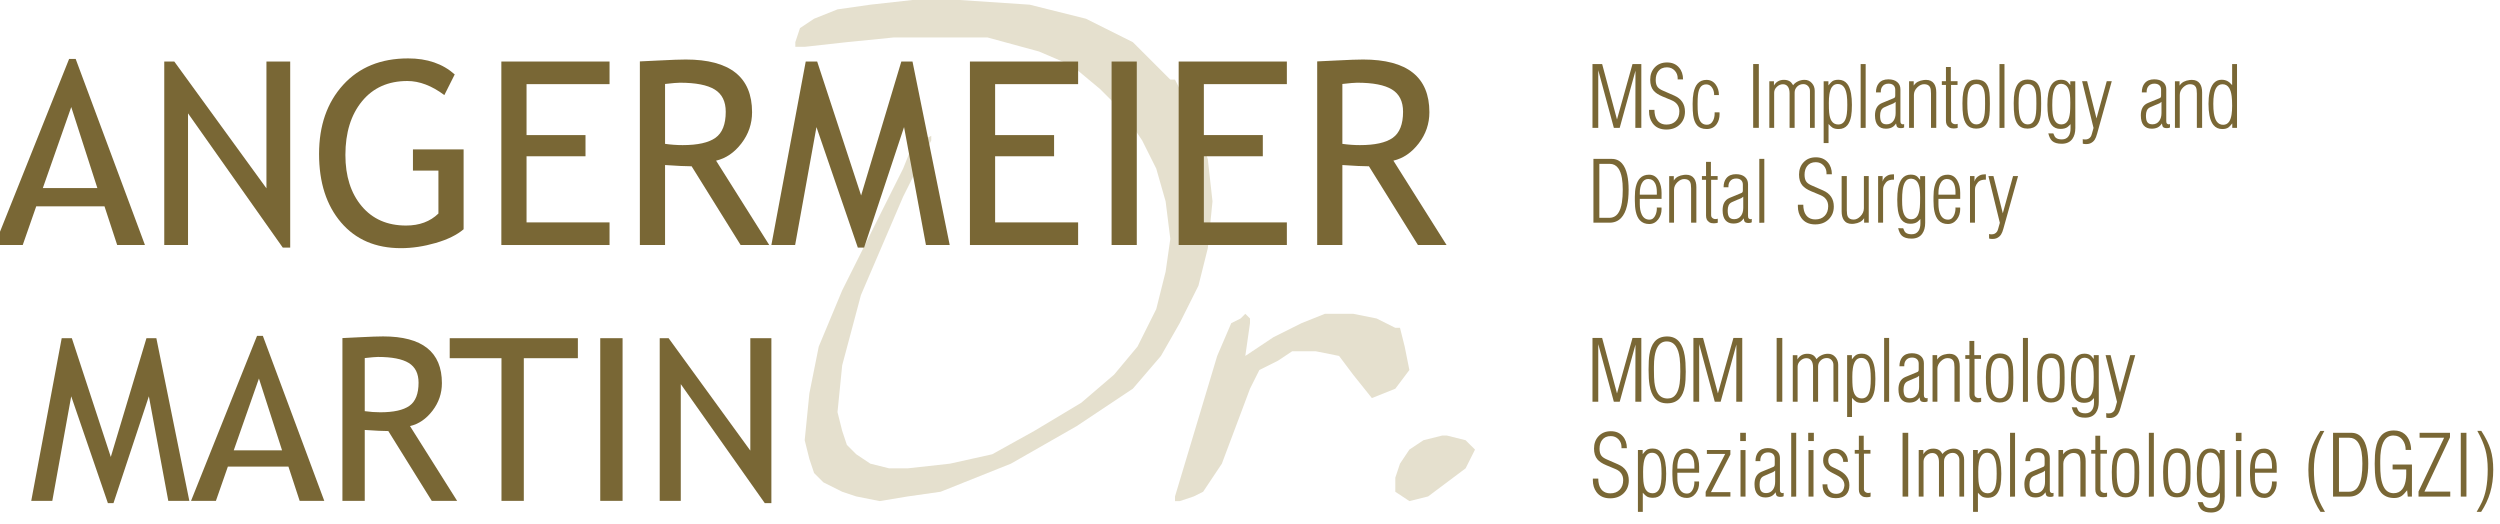 <?xml version="1.0" encoding="utf-8"?>
<!-- Generator: Adobe Illustrator 16.0.0, SVG Export Plug-In . SVG Version: 6.00 Build 0)  -->
<!DOCTYPE svg PUBLIC "-//W3C//DTD SVG 1.1//EN" "http://www.w3.org/Graphics/SVG/1.1/DTD/svg11.dtd">
<svg version="1.1" id="Ebene_1" xmlns="http://www.w3.org/2000/svg" xmlns:xlink="http://www.w3.org/1999/xlink" x="0px" y="0px"
	 width="470px" height="98.511px" viewBox="0 0 470 98.511" enable-background="new 0 0 470 98.511" xml:space="preserve">
<g>
	<polygon fill="#E5E0CE" points="220.019,14.968 212.97,7.923 204.157,3.521 193.582,0.88 180.363,0 171.551,0 163.62,0.88 
		157.45,1.761 153.045,3.521 150.4,5.282 149.52,7.923 149.52,8.804 151.282,8.804 159.213,7.923 168.025,7.043 174.194,7.043 
		185.65,7.043 195.344,9.685 201.513,12.327 206.801,16.728 211.206,21.13 214.731,26.413 217.375,31.696 219.138,37.859 
		220.019,44.904 219.138,51.066 217.375,58.109 213.851,65.154 209.443,70.437 203.275,75.72 194.463,81.002 186.532,85.404 
		178.601,87.167 170.669,88.046 167.145,88.046 163.62,87.167 160.976,85.404 159.213,83.644 158.332,81.002 157.45,77.48 
		158.332,68.675 161.857,55.47 169.788,36.978 175.075,26.413 175.075,25.534 173.313,26.413 171.551,27.293 169.788,31.696 
		168.025,35.218 158.332,54.589 153.926,65.154 152.163,73.958 151.282,82.763 152.163,86.285 153.045,88.927 154.807,90.687 
		158.332,92.448 160.976,93.329 165.382,94.208 170.669,93.329 176.838,92.448 190.057,87.167 202.395,80.122 212.97,73.079 
		218.257,66.916 221.781,60.751 225.307,53.708 227.068,46.665 227.95,37.859 227.068,29.935 224.426,22.011 220.9,14.968 	"/>
	<polygon fill="#E5E0CE" points="262.318,61.632 258.793,59.872 254.388,58.991 249.101,58.991 244.693,60.751 239.406,63.392 
		234.119,66.916 235,60.751 235,59.872 234.119,58.991 233.237,59.872 231.476,60.751 228.832,66.916 220.9,93.329 220.9,94.208 
		221.781,94.208 224.426,93.329 226.188,92.448 227.95,89.806 229.712,87.167 232.356,80.122 235,73.079 236.763,69.556 
		240.288,67.794 242.932,66.035 247.338,66.035 251.744,66.916 254.388,70.437 257.912,74.839 262.318,73.079 264.963,69.556 
		264.081,65.154 263.199,61.632 	"/>
	<polygon fill="#E5E0CE" points="271.131,81.882 267.606,82.763 264.963,84.523 263.199,87.167 262.318,89.806 262.318,91.568 
		262.318,92.448 264.963,94.208 268.487,93.329 272.012,90.687 275.537,88.046 277.301,84.523 276.418,83.644 275.537,82.763 
		272.012,81.882 	"/>
</g>
<g>
	<path fill="#796735" d="M22.03,46.06l-2.384-7.265H6.81L4.274,46.06h-5.273l13.99-34.977h1.237L27.25,46.06H22.03z M13.395,20.124
		L8.054,35.351h10.248L13.395,20.124z"/>
	<path fill="#796735" d="M53.159,46.545L35.348,21.308v24.754h-4.467V11.568h1.885l17.325,23.838V11.568h4.467v34.977L53.159,46.545
		L53.159,46.545z"/>
	<path fill="#796735" d="M85.488,13.991l-1.95,3.884c-2.365-1.764-4.683-2.646-6.953-2.646c-3.604,0-6.445,1.271-8.527,3.811
		c-2.083,2.541-3.123,5.904-3.123,10.094c0,3.983,1.021,7.19,3.063,9.622c2.042,2.433,4.824,3.646,8.346,3.646
		c2.505,0,4.53-0.752,6.079-2.258v-8.074h-4.789v-3.981h9.524v15.011c-1.256,1.067-3.004,1.928-5.247,2.578
		c-2.243,0.649-4.423,0.977-6.54,0.977c-4.753,0-8.505-1.613-11.258-4.838c-2.753-3.228-4.13-7.518-4.13-12.871
		c0-5.338,1.509-9.666,4.524-12.987c3.018-3.319,7.088-4.979,12.213-4.979C80.308,10.976,83.231,11.982,85.488,13.991z"/>
	<path fill="#796735" d="M98.99,15.82v9.578h11.085v3.981H98.99V41.81h15.604v4.252H94.254V11.568h20.341v4.25H98.99V15.82z"/>
	<path fill="#796735" d="M139.235,46.06l-9.209-14.797c-1.053,0-2.718-0.078-4.996-0.236v15.035h-4.735V11.544
		c0.175,0,1.396-0.059,3.669-0.176c2.273-0.117,3.93-0.178,4.968-0.178c8.305,0,12.457,3.304,12.457,9.908
		c0,2.17-0.669,4.123-2.003,5.861c-1.336,1.737-2.926,2.819-4.763,3.243l9.994,15.858h-5.382V46.06z M125.03,15.787v11.259
		c1.131,0.157,2.23,0.236,3.301,0.236c2.828,0,4.886-0.457,6.174-1.372c1.289-0.914,1.934-2.546,1.934-4.896
		c0-1.938-0.692-3.334-2.073-4.186c-1.384-0.852-3.568-1.277-6.553-1.277C127.342,15.55,126.413,15.629,125.03,15.787z"/>
	<path fill="#796735" d="M174.078,46.06l-4.116-22.17l-7.507,22.654h-1.185l-7.774-22.654l-4.01,22.17h-4.466l6.457-34.492h2.151
		l8.261,25.183l7.56-25.183h2.101l6.994,34.492H174.078z"/>
	<path fill="#796735" d="M187.082,15.82v9.578h11.085v3.981h-11.085V41.81h15.604v4.252h-20.339V11.568h20.339v4.25h-15.604V15.82z"
		/>
	<path fill="#796735" d="M208.979,46.06V11.568h4.735V46.06H208.979z"/>
	<path fill="#796735" d="M226.325,15.82v9.578h11.085v3.981h-11.085V41.81h15.605v4.252h-20.34V11.568h20.34v4.25h-15.605V15.82z"/>
	<path fill="#796735" d="M266.571,46.06l-9.209-14.797c-1.053,0-2.719-0.078-4.997-0.236v15.035h-4.734V11.544
		c0.173,0,1.396-0.059,3.67-0.176c2.271-0.118,3.929-0.178,4.965-0.178c8.307,0,12.459,3.304,12.459,9.908
		c0,2.17-0.669,4.123-2.004,5.861c-1.336,1.737-2.925,2.819-4.762,3.243l9.994,15.858h-5.382V46.06z M252.365,15.787v11.259
		c1.131,0.157,2.231,0.236,3.3,0.236c2.827,0,4.886-0.457,6.175-1.372c1.287-0.914,1.935-2.546,1.935-4.896
		c0-1.938-0.693-3.334-2.075-4.186c-1.383-0.852-3.566-1.277-6.551-1.277C254.676,15.55,253.749,15.629,252.365,15.787z"/>
</g>
<g>
	<path fill="#796735" d="M31.637,94.16l-3.649-19.657l-6.655,20.087h-1.05l-6.895-20.087L9.833,94.16H5.874L11.6,63.579h1.907
		l7.323,22.327l6.703-22.327h1.861l6.202,30.581H31.637z"/>
	<path fill="#796735" d="M56.336,94.16l-2.112-6.441H42.84l-2.247,6.441h-4.677L48.32,63.148h1.098L60.963,94.16H56.336z
		 M48.679,71.163l-4.735,13.503h9.085L48.679,71.163z"/>
	<path fill="#796735" d="M81.169,94.16l-8.165-13.121c-0.934,0-2.409-0.068-4.431-0.208V94.16h-4.198V63.558
		c0.153,0,1.237-0.054,3.253-0.158c2.016-0.104,3.482-0.155,4.404-0.155c7.363,0,11.046,2.929,11.046,8.785
		c0,1.923-0.593,3.655-1.777,5.196c-1.184,1.541-2.592,2.5-4.222,2.875l8.86,14.06L81.169,94.16L81.169,94.16z M68.573,67.316v9.982
		c1.003,0.141,1.979,0.211,2.927,0.211c2.508,0,4.332-0.406,5.476-1.218c1.142-0.81,1.713-2.257,1.713-4.341
		c0-1.719-0.613-2.957-1.838-3.711c-1.228-0.754-3.163-1.133-5.811-1.133C70.621,67.107,69.801,67.179,68.573,67.316z"/>
	<path fill="#796735" d="M98.477,67.347V94.16h-4.199V67.347h-9.732v-3.769h24.095v3.769H98.477z"/>
	<path fill="#796735" d="M112.846,94.16V63.579h4.198V94.16H112.846z"/>
	<path fill="#796735" d="M143.779,94.589l-15.792-22.375v21.944h-3.96V63.578h1.67l15.363,21.135V63.578h3.96v31.012H143.779z"/>
</g>
<path fill="#796735" d="M308.572,24.033h-1.127l0.024-10.747l-2.963,10.747h-1.103l-2.93-10.835v10.835h-1.087V12.039l1.816,0.001
	l2.793,10.422l2.915-10.423l1.66,0V24.033z"/>
<path fill="#796735" d="M316.774,20.99c0,0.966-0.313,1.763-0.941,2.391c-0.649,0.649-1.502,0.974-2.56,0.974
	c-1.153,0-2.018-0.399-2.592-1.199c-0.44-0.612-0.661-1.339-0.661-2.182c0-0.07,0-0.14,0-0.209c0-0.054,0-0.091,0-0.113h1.015
	c0,0.391,0.04,0.744,0.121,1.06c0.124,0.481,0.333,0.867,0.628,1.156c0.381,0.369,0.885,0.554,1.513,0.554
	c0.747,0,1.337-0.228,1.771-0.684c0.435-0.455,0.652-1.059,0.652-1.809c0-0.487-0.126-0.908-0.378-1.262
	c-0.252-0.354-0.609-0.624-1.069-0.812l-1.739-0.724c-0.768-0.322-1.324-0.689-1.667-1.102c-0.42-0.504-0.628-1.18-0.628-2.028
	c0-0.945,0.281-1.717,0.845-2.318c0.585-0.628,1.358-0.941,2.318-0.941c0.955,0,1.707,0.319,2.254,0.958
	c0.505,0.585,0.757,1.328,0.757,2.23h-1.015c0.006-0.048,0.008-0.116,0.008-0.202c0-0.563-0.183-1.043-0.547-1.441
	c-0.386-0.418-0.877-0.628-1.474-0.628c-0.714,0-1.256,0.245-1.626,0.733c-0.321,0.424-0.483,0.969-0.483,1.634
	c0,0.574,0.116,1.014,0.348,1.32c0.192,0.258,0.533,0.491,1.021,0.7l2.101,0.917C316.099,18.554,316.774,19.563,316.774,20.99z"/>
<path fill="#796735" d="M323.263,21.119c0.006,0.07,0.01,0.133,0.012,0.188c0.003,0.056,0.004,0.109,0.004,0.157
	c0,0.711-0.171,1.322-0.515,1.831c-0.435,0.642-1.074,0.963-1.916,0.963c-0.811,0-1.425-0.251-1.843-0.756
	c-0.344-0.413-0.572-1.019-0.685-1.817c-0.07-0.494-0.105-1.215-0.105-2.164c0-0.81,0.057-1.496,0.17-2.059
	c0.15-0.751,0.399-1.327,0.748-1.729c0.419-0.478,0.982-0.716,1.69-0.716c0.725,0,1.304,0.298,1.738,0.893
	c0.398,0.542,0.597,1.197,0.597,1.965h-0.894c0-0.531-0.123-0.988-0.37-1.369c-0.279-0.43-0.655-0.644-1.127-0.644
	c-0.499,0-0.878,0.201-1.135,0.603c-0.21,0.322-0.35,0.799-0.419,1.432c-0.043,0.386-0.064,0.935-0.064,1.648
	c0,0.783,0.021,1.365,0.064,1.745c0.075,0.67,0.226,1.177,0.45,1.52c0.279,0.429,0.69,0.644,1.232,0.644
	c0.525,0,0.917-0.268,1.175-0.802c0.188-0.385,0.282-0.821,0.282-1.307c0-0.038,0-0.078,0-0.121c0-0.054,0-0.088,0-0.104H323.263z"
	/>
<path fill="#796735" d="M330.66,24.033h-1.063V12.039h1.063V24.033z"/>
<path fill="#796735" d="M341.173,24.033h-0.893l-0.008-6.931c0-0.354-0.117-0.658-0.351-0.91s-0.533-0.378-0.897-0.378
	c-0.457,0-0.843,0.156-1.159,0.467c-0.317,0.312-0.475,0.684-0.475,1.119v6.633h-0.95v-6.488c0-0.483-0.087-0.869-0.258-1.159
	c-0.215-0.365-0.544-0.547-0.99-0.547c-0.418,0-0.798,0.16-1.139,0.479c-0.341,0.319-0.512,0.694-0.512,1.123v6.593h-0.909v-8.758
	h0.869v0.805c0.188-0.343,0.441-0.608,0.761-0.793s0.69-0.278,1.115-0.278c0.429,0,0.792,0.092,1.087,0.274
	c0.229,0.145,0.447,0.392,0.651,0.741c0.172-0.279,0.473-0.523,0.902-0.732c0.391-0.188,0.802-0.282,1.23-0.282
	c0.569,0,1.036,0.209,1.4,0.628c0.35,0.397,0.523,0.88,0.523,1.449V24.033z"/>
<path fill="#796735" d="M348.16,19.723c0,0.854-0.046,1.542-0.137,2.063c-0.134,0.752-0.367,1.332-0.7,1.74
	c-0.403,0.489-0.952,0.733-1.649,0.733c-0.479,0-0.856-0.08-1.136-0.241c-0.193-0.112-0.45-0.349-0.772-0.708v3.59h-0.918V15.275
	h0.894v0.781c0.316-0.402,0.558-0.66,0.725-0.772c0.278-0.193,0.665-0.29,1.159-0.29c0.692,0,1.239,0.253,1.643,0.758
	c0.338,0.419,0.579,1.025,0.725,1.82C348.104,18.184,348.16,18.901,348.16,19.723z M347.291,19.731c0-0.747-0.029-1.335-0.089-1.765
	c-0.091-0.661-0.255-1.169-0.49-1.523c-0.29-0.435-0.692-0.653-1.208-0.653c-0.473,0-0.842,0.193-1.11,0.58
	c-0.22,0.312-0.376,0.769-0.468,1.37c-0.069,0.457-0.104,0.989-0.104,1.596c0,0.843,0.02,1.448,0.057,1.813
	c0.07,0.704,0.22,1.233,0.451,1.587c0.284,0.446,0.71,0.669,1.279,0.669c0.483,0,0.861-0.201,1.136-0.604
	c0.225-0.333,0.378-0.805,0.458-1.418C347.262,20.942,347.291,20.392,347.291,19.731z"/>
<path fill="#796735" d="M350.745,24.033l-0.942,0.024V12.039h0.942V24.033z"/>
<path fill="#796735" d="M357.98,23.961c-0.091,0.048-0.18,0.082-0.266,0.101c-0.086,0.019-0.19,0.028-0.313,0.028
	c-0.387,0-0.642-0.083-0.765-0.25c-0.064-0.085-0.124-0.295-0.178-0.628c-0.225,0.35-0.493,0.6-0.805,0.753
	c-0.312,0.153-0.689,0.229-1.135,0.229c-0.639,0-1.135-0.209-1.489-0.628c-0.354-0.419-0.531-1.043-0.531-1.875
	c0-0.558,0.097-1.025,0.289-1.401c0.216-0.418,0.554-0.724,1.015-0.917l2.165-0.894c0.069-0.027,0.123-0.051,0.157-0.072
	c0.035-0.021,0.07-0.058,0.105-0.109c0.034-0.051,0.056-0.104,0.063-0.157c0.009-0.054,0.013-0.129,0.013-0.226v-1.03
	c0-0.344-0.1-0.617-0.298-0.821c-0.221-0.226-0.539-0.338-0.958-0.338c-0.531,0-0.926,0.185-1.183,0.555
	c-0.184,0.263-0.274,0.569-0.274,0.918c0,0.059,0,0.115,0,0.169h-0.91c0-0.714,0.178-1.286,0.531-1.714
	c0.407-0.494,1.007-0.741,1.795-0.741c0.709,0,1.264,0.169,1.667,0.508c0.402,0.339,0.604,0.796,0.604,1.371v5.75
	c0,0.097,0,0.169,0,0.218c0,0.134,0.014,0.243,0.04,0.327c0.027,0.083,0.085,0.152,0.174,0.206c0.089,0.054,0.181,0.081,0.276,0.081
	c0.043,0,0.114-0.017,0.21-0.048V23.961z M356.379,21.256v-2.109c-0.027,0.021-0.086,0.067-0.177,0.137
	c-0.07,0.054-0.132,0.097-0.186,0.129c-0.092,0.054-0.228,0.113-0.406,0.177c-0.18,0.064-0.315,0.118-0.407,0.161l-0.949,0.418
	c-0.296,0.128-0.508,0.341-0.637,0.636c-0.107,0.247-0.16,0.564-0.16,0.95c0,0.542,0.083,0.939,0.249,1.191
	c0.188,0.285,0.51,0.427,0.966,0.427c0.563,0,0.999-0.22,1.304-0.661C356.245,22.327,356.379,21.841,356.379,21.256z"/>
<path fill="#796735" d="M364.018,24.033h-0.99v-6.472c0-0.548-0.062-0.939-0.185-1.176c-0.192-0.37-0.563-0.555-1.11-0.555
	c-0.441,0-0.861,0.193-1.265,0.58c-0.435,0.418-0.651,0.899-0.651,1.441v6.182h-0.91v-8.758h0.869v0.821
	c0.204-0.316,0.465-0.558,0.781-0.725c0.316-0.166,0.692-0.276,1.127-0.33c0.139-0.016,0.273-0.024,0.402-0.024
	c0.682,0,1.186,0.236,1.514,0.708c0.278,0.402,0.418,0.944,0.418,1.626V24.033z"/>
<path fill="#796735" d="M368.043,24.033c-0.043,0.027-0.136,0.054-0.278,0.081s-0.295,0.04-0.457,0.04
	c-0.161,0-0.313-0.015-0.456-0.044c-0.143-0.029-0.273-0.082-0.392-0.157c-0.227-0.145-0.387-0.318-0.481-0.52
	c-0.094-0.201-0.141-0.447-0.141-0.737v-6.728h-0.773v-0.701h0.773v-2.672h0.917v2.672h1.264v0.701h-1.223v6.655
	c0,0.161,0.035,0.293,0.108,0.396c0.073,0.102,0.183,0.188,0.329,0.258c0.054,0.027,0.112,0.046,0.178,0.057
	c0.065,0.01,0.132,0.016,0.203,0.016c0.08,0,0.162-0.007,0.247-0.02c0.083-0.014,0.145-0.031,0.182-0.052V24.033z"/>
<path fill="#796735" d="M374.097,19.518c0,1.003-0.027,1.709-0.081,2.117c-0.102,0.778-0.321,1.374-0.659,1.787
	c-0.413,0.505-1.022,0.757-1.827,0.757c-0.778,0-1.374-0.255-1.787-0.765c-0.344-0.423-0.574-1.032-0.692-1.827
	c-0.075-0.504-0.113-1.229-0.113-2.174c0-0.832,0.052-1.513,0.153-2.044c0.145-0.746,0.389-1.315,0.732-1.707
	c0.419-0.473,0.995-0.708,1.73-0.708c0.811,0,1.42,0.244,1.827,0.732c0.328,0.392,0.54,0.974,0.636,1.747
	C374.069,17.856,374.097,18.551,374.097,19.518z M373.195,19.485c0-0.815-0.014-1.365-0.041-1.65
	c-0.059-0.623-0.192-1.097-0.401-1.425c-0.258-0.408-0.646-0.612-1.167-0.612c-0.516,0-0.913,0.199-1.192,0.596
	c-0.23,0.328-0.386,0.794-0.466,1.4c-0.05,0.371-0.073,0.91-0.073,1.618c0,0.73,0.03,1.323,0.089,1.779
	c0.086,0.671,0.241,1.184,0.467,1.538c0.278,0.44,0.665,0.66,1.159,0.66s0.872-0.215,1.135-0.644
	c0.214-0.349,0.356-0.856,0.427-1.521C373.174,20.821,373.195,20.242,373.195,19.485z"/>
<path fill="#796735" d="M376.842,24.033l-0.942,0.024V12.039h0.942V24.033z"/>
<path fill="#796735" d="M383.739,19.518c0,1.003-0.027,1.709-0.081,2.117c-0.102,0.778-0.322,1.374-0.66,1.787
	c-0.412,0.505-1.021,0.757-1.826,0.757c-0.779,0-1.374-0.255-1.787-0.765c-0.345-0.423-0.574-1.032-0.692-1.827
	c-0.075-0.504-0.113-1.229-0.113-2.174c0-0.832,0.052-1.513,0.153-2.044c0.145-0.746,0.389-1.315,0.732-1.707
	c0.419-0.473,0.995-0.708,1.73-0.708c0.811,0,1.42,0.244,1.827,0.732c0.328,0.392,0.54,0.974,0.636,1.747
	C383.712,17.856,383.739,18.551,383.739,19.518z M382.838,19.485c0-0.815-0.014-1.365-0.041-1.65
	c-0.059-0.623-0.192-1.097-0.401-1.425c-0.258-0.408-0.646-0.612-1.167-0.612c-0.516,0-0.913,0.199-1.192,0.596
	c-0.23,0.328-0.386,0.794-0.467,1.4c-0.049,0.371-0.072,0.91-0.072,1.618c0,0.73,0.03,1.323,0.089,1.779
	c0.086,0.671,0.241,1.184,0.466,1.538c0.279,0.44,0.666,0.66,1.159,0.66c0.495,0,0.873-0.215,1.136-0.644
	c0.214-0.349,0.356-0.856,0.427-1.521C382.816,20.821,382.838,20.242,382.838,19.485z"/>
<path fill="#796735" d="M390.163,24.057c0,0.854-0.185,1.538-0.555,2.053c-0.44,0.612-1.11,0.918-2.013,0.918
	c-0.805,0-1.403-0.177-1.795-0.531c-0.312-0.279-0.551-0.754-0.717-1.425l0.941,0.008c0.14,0.402,0.301,0.679,0.483,0.829
	c0.241,0.199,0.62,0.298,1.136,0.298c0.563,0,0.984-0.212,1.264-0.636c0.235-0.354,0.354-0.818,0.354-1.393v-0.837
	c-0.257,0.274-0.445,0.454-0.563,0.54c-0.317,0.236-0.763,0.354-1.337,0.354c-0.698,0-1.242-0.242-1.634-0.725
	c-0.322-0.397-0.548-0.975-0.677-1.732c-0.091-0.538-0.137-1.222-0.137-2.055c0-0.843,0.054-1.558,0.161-2.143
	c0.146-0.79,0.387-1.396,0.725-1.821c0.407-0.51,0.957-0.766,1.65-0.766c0.563,0,0.986,0.14,1.271,0.419
	c0.043,0.042,0.21,0.236,0.5,0.58l-0.009-0.717h0.941L390.163,24.057z M389.214,19.328c0-0.672-0.024-1.193-0.073-1.563
	c-0.075-0.585-0.219-1.037-0.429-1.354c-0.253-0.387-0.617-0.602-1.092-0.645c-0.032-0.005-0.08-0.008-0.146-0.008
	c-0.475,0-0.844,0.22-1.108,0.661c-0.215,0.36-0.366,0.878-0.452,1.555c-0.06,0.467-0.09,1.056-0.09,1.765
	c0,0.699,0.027,1.244,0.082,1.636c0.08,0.607,0.237,1.078,0.469,1.41c0.274,0.403,0.657,0.604,1.148,0.604
	c0.533,0,0.936-0.223,1.205-0.668c0.216-0.36,0.358-0.887,0.429-1.58C389.195,20.759,389.214,20.155,389.214,19.328z"/>
<path fill="#796735" d="M397.012,15.267l-2.751,9.861c-0.134,0.499-0.284,0.875-0.45,1.126c-0.216,0.333-0.516,0.574-0.901,0.725
	c-0.107,0.038-0.219,0.065-0.331,0.084s-0.238,0.028-0.378,0.028c-0.146,0-0.267-0.007-0.366-0.021
	c-0.099-0.013-0.188-0.033-0.27-0.06l-0.008-0.854c0.063,0.043,0.217,0.064,0.458,0.064c0.108,0,0.21-0.008,0.307-0.024
	s0.188-0.046,0.272-0.089c0.2-0.097,0.355-0.233,0.468-0.41c0.086-0.134,0.164-0.336,0.233-0.604l0.29-1.039l-2.149-8.79l0.944,0
	l1.762,6.999l1.929-6.999L397.012,15.267z"/>
<path fill="#796735" d="M407.961,23.961c-0.091,0.048-0.18,0.082-0.265,0.101c-0.086,0.019-0.19,0.028-0.314,0.028
	c-0.387,0-0.641-0.083-0.765-0.25c-0.064-0.085-0.123-0.295-0.177-0.628c-0.226,0.35-0.494,0.6-0.806,0.753
	c-0.312,0.153-0.688,0.229-1.135,0.229c-0.639,0-1.135-0.209-1.489-0.628c-0.354-0.419-0.531-1.043-0.531-1.875
	c0-0.558,0.097-1.025,0.289-1.401c0.216-0.418,0.554-0.724,1.015-0.917l2.165-0.894c0.07-0.027,0.123-0.051,0.158-0.072
	c0.034-0.021,0.069-0.058,0.104-0.109c0.035-0.051,0.056-0.104,0.063-0.157c0.009-0.054,0.013-0.129,0.013-0.226v-1.03
	c0-0.344-0.1-0.617-0.298-0.821c-0.22-0.226-0.539-0.338-0.958-0.338c-0.531,0-0.926,0.185-1.183,0.555
	c-0.184,0.263-0.274,0.569-0.274,0.918c0,0.059,0,0.115,0,0.169h-0.91c0-0.714,0.178-1.286,0.531-1.714
	c0.408-0.494,1.007-0.741,1.795-0.741c0.709,0,1.265,0.169,1.667,0.508c0.402,0.339,0.604,0.796,0.604,1.371v5.75
	c0,0.097,0,0.169,0,0.218c0,0.134,0.013,0.243,0.039,0.327c0.027,0.083,0.085,0.152,0.174,0.206
	c0.089,0.054,0.182,0.081,0.277,0.081c0.043,0,0.113-0.017,0.209-0.048V23.961z M406.359,21.256v-2.109
	c-0.027,0.021-0.086,0.067-0.177,0.137c-0.069,0.054-0.132,0.097-0.186,0.129c-0.092,0.054-0.227,0.113-0.406,0.177
	c-0.18,0.064-0.315,0.118-0.407,0.161l-0.949,0.418c-0.295,0.128-0.508,0.341-0.636,0.636c-0.108,0.247-0.161,0.564-0.161,0.95
	c0,0.542,0.083,0.939,0.249,1.191c0.188,0.285,0.51,0.427,0.966,0.427c0.563,0,0.999-0.22,1.305-0.661
	C406.226,22.327,406.359,21.841,406.359,21.256z"/>
<path fill="#796735" d="M413.998,24.033h-0.989v-6.472c0-0.548-0.063-0.939-0.186-1.176c-0.192-0.37-0.563-0.555-1.11-0.555
	c-0.44,0-0.861,0.193-1.264,0.58c-0.435,0.418-0.652,0.899-0.652,1.441v6.182h-0.91v-8.758h0.869v0.821
	c0.205-0.316,0.465-0.558,0.781-0.725c0.316-0.166,0.692-0.276,1.127-0.33c0.14-0.016,0.273-0.024,0.402-0.024
	c0.682,0,1.187,0.236,1.515,0.708c0.277,0.402,0.417,0.944,0.417,1.626V24.033z"/>
<path fill="#796735" d="M420.559,24.033h-0.893v-0.837c-0.322,0.403-0.566,0.661-0.732,0.773c-0.279,0.193-0.663,0.29-1.151,0.29
	c-0.692,0-1.245-0.252-1.658-0.757c-0.35-0.425-0.599-1.032-0.749-1.821c-0.118-0.607-0.177-1.327-0.177-2.16
	c0-0.784,0.062-1.471,0.186-2.063c0.155-0.746,0.399-1.326,0.731-1.74c0.392-0.483,0.902-0.725,1.53-0.725
	c0.424,0,0.788,0.081,1.095,0.242c0.306,0.161,0.606,0.416,0.901,0.765v-3.96h0.917V24.033z M419.642,19.908
	c0-0.757-0.029-1.365-0.089-1.821c-0.086-0.683-0.251-1.209-0.493-1.58c-0.291-0.445-0.7-0.669-1.229-0.669
	c-0.475,0-0.85,0.199-1.125,0.597c-0.231,0.328-0.396,0.8-0.493,1.418c-0.075,0.467-0.113,1.018-0.113,1.652
	c0,0.72,0.035,1.311,0.105,1.773c0.103,0.666,0.275,1.177,0.518,1.531c0.302,0.435,0.711,0.652,1.229,0.652
	c0.475,0,0.847-0.193,1.116-0.58c0.221-0.317,0.377-0.773,0.469-1.37C419.607,21.055,419.642,20.521,419.642,19.908z"/>
<path fill="#796735" d="M306.182,35.655c0,1.185-0.102,2.201-0.307,3.048c-0.235,0.987-0.604,1.744-1.102,2.269
	c-0.564,0.595-1.288,0.893-2.174,0.893h-3.035V29.871h3.438c0.799,0,1.451,0.292,1.955,0.877c0.441,0.509,0.763,1.23,0.967,2.164
	C306.096,33.7,306.182,34.614,306.182,35.655z M305.079,35.655c0-0.847-0.054-1.574-0.161-2.18c-0.145-0.81-0.381-1.435-0.709-1.874
	c-0.396-0.531-0.923-0.796-1.578-0.796h-1.955v10.143h1.884c0.697,0,1.25-0.29,1.657-0.87c0.333-0.477,0.569-1.158,0.709-2.042
	C305.027,37.376,305.079,36.583,305.079,35.655z"/>
<path fill="#796735" d="M312.372,37.381h-4.09v0.974c0,0.805,0.122,1.462,0.364,1.972c0.308,0.644,0.787,0.966,1.44,0.966
	c0.512,0,0.893-0.287,1.141-0.861c0.173-0.397,0.259-0.818,0.259-1.264c0-0.086-0.008-0.137-0.024-0.153h0.895
	c0.005,0.064,0.009,0.121,0.012,0.169c0.002,0.048,0.004,0.089,0.004,0.121c0,0.746-0.207,1.39-0.62,1.932
	c-0.445,0.585-1.012,0.878-1.698,0.878c-0.729,0-1.313-0.231-1.747-0.692c-0.37-0.392-0.63-0.944-0.78-1.659
	c-0.119-0.552-0.178-1.228-0.178-2.028v-0.74c0-0.752,0.064-1.393,0.193-1.924c0.166-0.688,0.43-1.213,0.789-1.578
	c0.424-0.435,0.985-0.652,1.683-0.652c0.789,0,1.395,0.368,1.819,1.103c0.358,0.623,0.539,1.396,0.539,2.318V37.381z M311.486,36.6
	v-0.484c0-0.688-0.107-1.243-0.324-1.663c-0.276-0.533-0.714-0.799-1.313-0.799c-0.52,0-0.92,0.273-1.201,0.821
	c-0.243,0.478-0.365,1.089-0.365,1.835v0.29H311.486z"/>
<path fill="#796735" d="M318.916,41.865h-0.99v-6.472c0-0.548-0.062-0.939-0.186-1.176c-0.191-0.37-0.563-0.555-1.11-0.555
	c-0.44,0-0.86,0.193-1.264,0.58c-0.435,0.419-0.651,0.899-0.651,1.441v6.183h-0.91v-8.759h0.869v0.821
	c0.204-0.316,0.465-0.558,0.781-0.725c0.316-0.166,0.691-0.276,1.126-0.33c0.14-0.016,0.274-0.024,0.403-0.024
	c0.682,0,1.186,0.236,1.514,0.708c0.278,0.403,0.418,0.944,0.418,1.626V41.865z"/>
<path fill="#796735" d="M322.941,41.865c-0.044,0.027-0.137,0.054-0.278,0.081c-0.143,0.026-0.296,0.04-0.457,0.04
	s-0.313-0.015-0.456-0.044s-0.273-0.082-0.393-0.157c-0.226-0.145-0.387-0.318-0.48-0.52s-0.141-0.447-0.141-0.737v-6.728h-0.773
	v-0.701h0.773v-2.672h0.917v2.672h1.264v0.701h-1.224v6.655c0,0.162,0.036,0.293,0.109,0.396s0.182,0.188,0.329,0.258
	c0.054,0.027,0.112,0.046,0.178,0.057s0.132,0.016,0.202,0.016c0.081,0,0.163-0.006,0.248-0.02c0.083-0.013,0.145-0.031,0.182-0.052
	V41.865z"/>
<path fill="#796735" d="M329.332,41.793c-0.091,0.048-0.18,0.082-0.266,0.101c-0.085,0.018-0.19,0.028-0.313,0.028
	c-0.387,0-0.642-0.083-0.765-0.25c-0.064-0.085-0.124-0.295-0.178-0.628c-0.225,0.35-0.493,0.6-0.805,0.753
	c-0.312,0.153-0.689,0.229-1.135,0.229c-0.639,0-1.135-0.209-1.489-0.628c-0.354-0.418-0.531-1.043-0.531-1.875
	c0-0.558,0.097-1.025,0.289-1.401c0.216-0.418,0.554-0.724,1.015-0.917l2.165-0.894c0.07-0.027,0.123-0.051,0.157-0.072
	c0.035-0.021,0.07-0.058,0.105-0.108c0.034-0.051,0.056-0.104,0.063-0.157c0.009-0.054,0.013-0.129,0.013-0.226v-1.03
	c0-0.343-0.1-0.617-0.298-0.821c-0.221-0.225-0.539-0.338-0.958-0.338c-0.531,0-0.926,0.185-1.183,0.555
	c-0.184,0.263-0.274,0.569-0.274,0.918c0,0.059,0,0.115,0,0.169h-0.91c0-0.713,0.178-1.285,0.531-1.714
	c0.407-0.494,1.007-0.741,1.795-0.741c0.709,0,1.264,0.169,1.667,0.508c0.402,0.339,0.604,0.796,0.604,1.371v5.751
	c0,0.097,0,0.169,0,0.218c0,0.134,0.014,0.243,0.04,0.326c0.027,0.083,0.085,0.152,0.174,0.206s0.182,0.081,0.276,0.081
	c0.043,0,0.114-0.016,0.21-0.048V41.793z M327.73,39.087v-2.108c-0.027,0.021-0.086,0.067-0.177,0.137
	c-0.069,0.054-0.132,0.097-0.186,0.129c-0.092,0.053-0.228,0.113-0.406,0.177c-0.18,0.064-0.315,0.118-0.407,0.161l-0.949,0.418
	c-0.296,0.129-0.508,0.341-0.637,0.636c-0.107,0.247-0.16,0.563-0.16,0.95c0,0.542,0.083,0.939,0.249,1.191
	c0.188,0.285,0.51,0.427,0.966,0.427c0.563,0,0.999-0.22,1.304-0.66C327.597,40.159,327.73,39.673,327.73,39.087z"/>
<path fill="#796735" d="M331.691,41.865l-0.942,0.024V29.871h0.942V41.865z"/>
<path fill="#796735" d="M344.756,38.822c0,0.966-0.314,1.764-0.942,2.392c-0.648,0.649-1.502,0.974-2.56,0.974
	c-1.153,0-2.018-0.4-2.592-1.2c-0.44-0.611-0.66-1.338-0.66-2.181c0-0.07,0-0.14,0-0.209c0-0.053,0-0.091,0-0.113h1.015
	c0,0.391,0.039,0.744,0.12,1.06c0.124,0.481,0.333,0.867,0.628,1.156c0.381,0.37,0.885,0.554,1.513,0.554
	c0.747,0,1.337-0.228,1.771-0.683s0.652-1.059,0.652-1.809c0-0.487-0.126-0.909-0.378-1.262s-0.609-0.624-1.069-0.812l-1.739-0.724
	c-0.768-0.322-1.324-0.69-1.667-1.103c-0.42-0.504-0.628-1.18-0.628-2.028c0-0.944,0.281-1.716,0.846-2.317
	c0.584-0.628,1.357-0.941,2.317-0.941c0.955,0,1.707,0.319,2.254,0.958c0.505,0.585,0.757,1.328,0.757,2.229h-1.015
	c0.006-0.048,0.008-0.116,0.008-0.201c0-0.564-0.183-1.044-0.547-1.441c-0.386-0.418-0.877-0.628-1.474-0.628
	c-0.713,0-1.256,0.244-1.625,0.732c-0.322,0.424-0.483,0.969-0.483,1.634c0,0.574,0.115,1.014,0.347,1.32
	c0.192,0.257,0.533,0.491,1.021,0.7l2.102,0.917C344.08,36.386,344.756,37.395,344.756,38.822z"/>
<path fill="#796735" d="M351.324,41.865h-0.869V41.02c-0.204,0.314-0.465,0.554-0.781,0.719s-0.692,0.274-1.127,0.328
	c-0.14,0.016-0.271,0.024-0.395,0.024c-0.682,0-1.187-0.239-1.513-0.716c-0.274-0.403-0.411-0.947-0.411-1.634v-6.641h0.974v6.44
	c0,0.553,0.063,0.947,0.186,1.183c0.192,0.371,0.563,0.556,1.11,0.556c0.44,0,0.861-0.207,1.264-0.62
	c0.435-0.445,0.652-0.95,0.652-1.513v-6.046h0.91V41.865z"/>
<path fill="#796735" d="M356.072,33.783c-0.054-0.005-0.099-0.008-0.137-0.008c-0.247,0-0.472,0.029-0.676,0.089
	c-0.306,0.091-0.54,0.236-0.7,0.435c-0.204,0.257-0.345,0.487-0.423,0.688c-0.078,0.202-0.116,0.442-0.116,0.721v6.158h-0.935
	v-8.759h0.846v1.023c0.069-0.279,0.193-0.516,0.371-0.709c0.145-0.155,0.34-0.3,0.587-0.435c0.15-0.08,0.316-0.136,0.499-0.169
	c0.183-0.032,0.359-0.048,0.531-0.048c0.081,0,0.132,0,0.152,0V33.783z"/>
<path fill="#796735" d="M361.934,41.889c0,0.854-0.185,1.538-0.556,2.053c-0.439,0.612-1.11,0.918-2.013,0.918
	c-0.804,0-1.403-0.178-1.795-0.531c-0.311-0.279-0.55-0.754-0.717-1.425l0.942,0.008c0.14,0.402,0.301,0.679,0.483,0.829
	c0.241,0.199,0.62,0.298,1.136,0.298c0.563,0,0.984-0.212,1.264-0.636c0.235-0.354,0.354-0.818,0.354-1.392v-0.837
	c-0.257,0.273-0.445,0.454-0.563,0.539c-0.316,0.236-0.762,0.354-1.336,0.354c-0.698,0-1.242-0.242-1.634-0.725
	c-0.322-0.398-0.549-0.975-0.677-1.732c-0.091-0.537-0.137-1.222-0.137-2.054c0-0.843,0.054-1.558,0.16-2.144
	c0.146-0.79,0.387-1.396,0.725-1.821c0.408-0.51,0.958-0.765,1.651-0.765c0.563,0,0.986,0.139,1.271,0.418
	c0.043,0.043,0.209,0.236,0.499,0.58l-0.008-0.717h0.941L361.934,41.889z M360.984,37.16c0-0.671-0.024-1.193-0.073-1.563
	c-0.075-0.586-0.219-1.037-0.429-1.354c-0.254-0.387-0.617-0.601-1.092-0.644c-0.033-0.006-0.081-0.008-0.146-0.008
	c-0.475,0-0.845,0.221-1.108,0.661c-0.215,0.36-0.367,0.878-0.452,1.555c-0.061,0.468-0.09,1.056-0.09,1.765
	c0,0.699,0.026,1.244,0.081,1.636c0.081,0.608,0.237,1.078,0.469,1.411c0.275,0.403,0.658,0.604,1.149,0.604
	c0.533,0,0.935-0.223,1.205-0.669c0.215-0.36,0.357-0.887,0.429-1.579C360.966,38.591,360.984,37.987,360.984,37.16z"/>
<path fill="#796735" d="M368.518,37.381h-4.09v0.974c0,0.805,0.122,1.462,0.364,1.972c0.308,0.644,0.787,0.966,1.44,0.966
	c0.512,0,0.893-0.287,1.142-0.861c0.172-0.397,0.258-0.818,0.258-1.264c0-0.086-0.008-0.137-0.024-0.153h0.895
	c0.005,0.064,0.009,0.121,0.012,0.169c0.002,0.048,0.004,0.089,0.004,0.121c0,0.746-0.207,1.39-0.62,1.932
	c-0.445,0.585-1.012,0.878-1.698,0.878c-0.729,0-1.313-0.231-1.747-0.692c-0.37-0.392-0.63-0.944-0.78-1.659
	c-0.119-0.552-0.178-1.228-0.178-2.028v-0.74c0-0.752,0.064-1.393,0.193-1.924c0.167-0.688,0.43-1.213,0.789-1.578
	c0.424-0.435,0.985-0.652,1.683-0.652c0.789,0,1.395,0.368,1.819,1.103c0.359,0.623,0.539,1.396,0.539,2.318V37.381z M367.632,36.6
	v-0.484c0-0.688-0.107-1.243-0.324-1.663c-0.276-0.533-0.714-0.799-1.313-0.799c-0.52,0-0.92,0.273-1.201,0.821
	c-0.243,0.478-0.365,1.089-0.365,1.835v0.29H367.632z"/>
<path fill="#796735" d="M373.347,33.783c-0.054-0.005-0.099-0.008-0.136-0.008c-0.248,0-0.473,0.029-0.676,0.089
	c-0.307,0.091-0.541,0.236-0.701,0.435c-0.204,0.257-0.345,0.487-0.423,0.688c-0.077,0.202-0.116,0.442-0.116,0.721v6.158h-0.935
	v-8.759h0.846v1.023c0.069-0.279,0.193-0.516,0.371-0.709c0.145-0.155,0.34-0.3,0.587-0.435c0.15-0.08,0.316-0.136,0.499-0.169
	c0.183-0.032,0.359-0.048,0.531-0.048c0.081,0,0.132,0,0.152,0V33.783z"/>
<path fill="#796735" d="M379.399,33.099l-2.751,9.861c-0.134,0.499-0.284,0.875-0.451,1.127c-0.215,0.333-0.515,0.574-0.9,0.725
	c-0.107,0.037-0.219,0.065-0.331,0.084s-0.238,0.028-0.378,0.028c-0.146,0-0.267-0.007-0.366-0.02
	c-0.1-0.014-0.188-0.034-0.27-0.061l-0.008-0.853c0.063,0.042,0.217,0.064,0.458,0.064c0.107,0,0.21-0.008,0.307-0.024
	c0.097-0.016,0.188-0.046,0.272-0.088c0.199-0.097,0.355-0.233,0.468-0.41c0.086-0.135,0.163-0.336,0.233-0.604l0.29-1.039
	l-2.149-8.791l0.944,0l1.761,6.999l1.929-6.999L379.399,33.099z"/>
<path fill="#796735" d="M308.572,75.529h-1.127l0.024-10.747l-2.963,10.747h-1.103l-2.93-10.834v10.834h-1.087V63.536l1.816,0.001
	l2.793,10.422l2.915-10.424l1.66,0.001V75.529z"/>
<path fill="#796735" d="M316.92,69.886c0,1.143-0.06,2.05-0.177,2.721c-0.172,0.987-0.491,1.744-0.958,2.271
	c-0.563,0.633-1.35,0.949-2.358,0.949c-1.01,0-1.793-0.336-2.352-1.007c-0.461-0.558-0.78-1.362-0.958-2.415
	c-0.123-0.74-0.184-1.7-0.184-2.881c0-1.234,0.053-2.188,0.16-2.858c0.166-1.046,0.483-1.849,0.95-2.406
	c0.558-0.67,1.353-1.006,2.383-1.006c0.993,0,1.769,0.356,2.326,1.07c0.467,0.596,0.792,1.446,0.974,2.552
	C316.855,67.654,316.92,68.658,316.92,69.886z M315.897,69.849c0-1.083-0.04-1.928-0.12-2.533c-0.124-0.949-0.357-1.682-0.701-2.196
	c-0.412-0.622-0.992-0.933-1.738-0.933c-0.687,0-1.229,0.3-1.627,0.901c-0.311,0.472-0.527,1.125-0.651,1.962
	c-0.08,0.542-0.121,1.172-0.121,1.891c0,0.112,0,0.216,0,0.31s0,0.179,0,0.253c0,1.078,0.03,1.864,0.089,2.357
	c0.113,0.927,0.336,1.638,0.67,2.131c0.419,0.617,1.029,0.926,1.83,0.926c0.672,0,1.198-0.276,1.58-0.829
	c0.316-0.461,0.537-1.112,0.662-1.954C315.854,71.55,315.897,70.789,315.897,69.849z"/>
<path fill="#796735" d="M327.546,75.529h-1.128l0.024-10.747l-2.963,10.747h-1.102l-2.931-10.834v10.834h-1.087V63.536l1.816,0.001
	l2.793,10.422l2.915-10.424l1.661,0.001V75.529z"/>
<path fill="#796735" d="M335.072,75.529h-1.063V63.536h1.063V75.529z"/>
<path fill="#796735" d="M345.585,75.529h-0.894l-0.008-6.932c0-0.354-0.116-0.656-0.35-0.908c-0.234-0.253-0.533-0.379-0.898-0.379
	c-0.456,0-0.842,0.156-1.159,0.467c-0.316,0.312-0.475,0.685-0.475,1.119v6.633h-0.949v-6.487c0-0.483-0.087-0.87-0.259-1.159
	c-0.214-0.365-0.544-0.548-0.989-0.548c-0.419,0-0.799,0.16-1.14,0.479c-0.341,0.319-0.511,0.694-0.511,1.124v6.592h-0.909v-8.758
	h0.869v0.805c0.188-0.344,0.441-0.607,0.76-0.793c0.319-0.185,0.691-0.277,1.116-0.277c0.429,0,0.791,0.091,1.086,0.273
	c0.23,0.146,0.447,0.392,0.652,0.74c0.171-0.279,0.472-0.523,0.901-0.732c0.391-0.188,0.802-0.281,1.231-0.281
	c0.569,0,1.035,0.209,1.4,0.628c0.349,0.396,0.523,0.88,0.523,1.448V75.529z"/>
<path fill="#796735" d="M352.572,71.218c0,0.854-0.046,1.542-0.137,2.063c-0.135,0.751-0.368,1.331-0.701,1.74
	c-0.402,0.488-0.951,0.732-1.649,0.732c-0.479,0-0.856-0.081-1.135-0.241c-0.193-0.112-0.451-0.349-0.772-0.709v3.591h-0.918V66.771
	h0.893v0.781c0.317-0.403,0.559-0.661,0.725-0.773c0.279-0.193,0.666-0.289,1.159-0.289c0.692,0,1.24,0.252,1.643,0.756
	c0.338,0.42,0.579,1.027,0.725,1.821C352.516,69.679,352.572,70.397,352.572,71.218z M351.703,71.226
	c0-0.746-0.03-1.335-0.089-1.765c-0.091-0.66-0.255-1.168-0.49-1.522c-0.29-0.436-0.693-0.653-1.208-0.653
	c-0.473,0-0.843,0.193-1.11,0.58c-0.221,0.313-0.376,0.769-0.468,1.371c-0.07,0.456-0.104,0.987-0.104,1.595
	c0,0.844,0.019,1.448,0.057,1.813c0.069,0.705,0.219,1.233,0.45,1.588c0.284,0.446,0.711,0.669,1.28,0.669
	c0.483,0,0.861-0.201,1.135-0.604c0.226-0.333,0.378-0.807,0.459-1.419C351.673,72.438,351.703,71.887,351.703,71.226z"/>
<path fill="#796735" d="M355.156,75.529l-0.941,0.024V63.536h0.941V75.529z"/>
<path fill="#796735" d="M362.392,75.457c-0.091,0.049-0.179,0.081-0.265,0.101c-0.086,0.019-0.19,0.028-0.314,0.028
	c-0.387,0-0.641-0.083-0.765-0.25c-0.064-0.086-0.123-0.295-0.177-0.628c-0.226,0.349-0.494,0.601-0.806,0.753
	c-0.311,0.153-0.688,0.23-1.134,0.23c-0.64,0-1.136-0.21-1.489-0.628c-0.355-0.419-0.531-1.045-0.531-1.876
	c0-0.559,0.097-1.025,0.289-1.4c0.215-0.419,0.553-0.725,1.015-0.918l2.165-0.895c0.069-0.025,0.122-0.051,0.157-0.071
	c0.035-0.022,0.069-0.059,0.104-0.109s0.056-0.104,0.063-0.157c0.009-0.053,0.014-0.129,0.014-0.226v-1.03
	c0-0.343-0.1-0.617-0.299-0.82c-0.22-0.226-0.539-0.339-0.957-0.339c-0.531,0-0.927,0.186-1.184,0.556
	c-0.184,0.264-0.274,0.568-0.274,0.918c0,0.06,0,0.115,0,0.169h-0.91c0-0.714,0.178-1.285,0.531-1.715
	c0.408-0.494,1.007-0.74,1.796-0.74c0.708,0,1.264,0.17,1.666,0.509c0.403,0.338,0.604,0.795,0.604,1.37v5.75
	c0,0.097,0,0.17,0,0.219c0,0.135,0.013,0.243,0.04,0.327c0.026,0.082,0.084,0.151,0.173,0.205s0.182,0.081,0.277,0.081
	c0.043,0,0.113-0.017,0.209-0.05V75.457z M360.79,72.752v-2.109c-0.026,0.021-0.086,0.066-0.177,0.137
	c-0.069,0.054-0.131,0.097-0.185,0.128c-0.092,0.055-0.228,0.113-0.407,0.178s-0.314,0.118-0.406,0.161l-0.95,0.418
	c-0.295,0.13-0.508,0.341-0.636,0.636c-0.107,0.247-0.161,0.564-0.161,0.95c0,0.542,0.083,0.939,0.25,1.192
	c0.188,0.284,0.509,0.427,0.966,0.427c0.563,0,0.998-0.221,1.304-0.66C360.656,73.823,360.79,73.337,360.79,72.752z"/>
<path fill="#796735" d="M368.429,75.529h-0.989v-6.472c0-0.547-0.062-0.938-0.186-1.175c-0.192-0.371-0.563-0.557-1.11-0.557
	c-0.44,0-0.861,0.193-1.264,0.58c-0.435,0.419-0.652,0.899-0.652,1.441v6.182h-0.91v-8.758h0.869v0.821
	c0.205-0.317,0.465-0.559,0.782-0.725c0.315-0.167,0.691-0.276,1.126-0.33c0.14-0.017,0.274-0.024,0.402-0.024
	c0.683,0,1.187,0.236,1.515,0.708c0.278,0.402,0.417,0.945,0.417,1.627V75.529z"/>
<path fill="#796735" d="M372.455,75.529c-0.044,0.027-0.137,0.054-0.279,0.081c-0.143,0.026-0.295,0.04-0.456,0.04
	c-0.162,0-0.314-0.016-0.457-0.044c-0.143-0.03-0.272-0.083-0.392-0.157c-0.227-0.145-0.387-0.318-0.481-0.52
	c-0.094-0.201-0.141-0.447-0.141-0.738v-6.728h-0.773v-0.701h0.773V64.09h0.917v2.672h1.264v0.701h-1.223v6.654
	c0,0.161,0.036,0.294,0.108,0.396c0.074,0.103,0.183,0.188,0.329,0.26c0.054,0.026,0.112,0.045,0.179,0.056
	c0.064,0.011,0.132,0.017,0.202,0.017c0.081,0,0.162-0.007,0.247-0.021c0.084-0.014,0.145-0.031,0.183-0.052V75.529z"/>
<path fill="#796735" d="M378.507,71.013c0,1.003-0.026,1.709-0.08,2.116c-0.102,0.779-0.322,1.375-0.66,1.788
	c-0.413,0.504-1.021,0.756-1.827,0.756c-0.778,0-1.373-0.254-1.787-0.765c-0.344-0.423-0.574-1.032-0.691-1.827
	c-0.076-0.504-0.114-1.229-0.114-2.174c0-0.831,0.052-1.513,0.154-2.044c0.145-0.745,0.389-1.314,0.732-1.706
	c0.418-0.473,0.994-0.709,1.73-0.709c0.81,0,1.419,0.244,1.827,0.732c0.327,0.392,0.54,0.974,0.636,1.747
	C378.48,69.352,378.507,70.047,378.507,71.013z M377.606,70.981c0-0.815-0.015-1.365-0.041-1.65
	c-0.059-0.622-0.192-1.098-0.401-1.425c-0.259-0.407-0.647-0.612-1.168-0.612c-0.515,0-0.913,0.199-1.191,0.597
	c-0.23,0.327-0.386,0.794-0.467,1.4c-0.049,0.371-0.073,0.91-0.073,1.617c0,0.731,0.03,1.324,0.089,1.779
	c0.086,0.671,0.241,1.184,0.467,1.538c0.279,0.439,0.666,0.66,1.159,0.66c0.494,0,0.872-0.215,1.136-0.644
	c0.214-0.35,0.356-0.856,0.426-1.522C377.584,72.318,377.606,71.738,377.606,70.981z"/>
<path fill="#796735" d="M381.253,75.529l-0.941,0.024V63.536h0.941V75.529z"/>
<path fill="#796735" d="M388.15,71.013c0,1.003-0.026,1.709-0.08,2.116c-0.102,0.779-0.322,1.375-0.66,1.788
	c-0.413,0.504-1.021,0.756-1.827,0.756c-0.778,0-1.373-0.254-1.787-0.765c-0.344-0.423-0.574-1.032-0.691-1.827
	c-0.076-0.504-0.114-1.229-0.114-2.174c0-0.831,0.052-1.513,0.154-2.044c0.145-0.745,0.389-1.314,0.732-1.706
	c0.418-0.473,0.994-0.709,1.73-0.709c0.81,0,1.419,0.244,1.826,0.732c0.328,0.392,0.541,0.974,0.637,1.747
	C388.124,69.352,388.15,70.047,388.15,71.013z M387.25,70.981c0-0.815-0.015-1.365-0.041-1.65c-0.059-0.622-0.192-1.098-0.402-1.425
	c-0.258-0.407-0.646-0.612-1.167-0.612c-0.515,0-0.913,0.199-1.191,0.597c-0.23,0.327-0.386,0.794-0.467,1.4
	c-0.049,0.371-0.073,0.91-0.073,1.617c0,0.731,0.03,1.324,0.089,1.779c0.086,0.671,0.241,1.184,0.467,1.538
	c0.279,0.439,0.666,0.66,1.159,0.66c0.494,0,0.872-0.215,1.135-0.644c0.215-0.35,0.357-0.856,0.427-1.522
	C387.228,72.318,387.25,71.738,387.25,70.981z"/>
<path fill="#796735" d="M394.574,75.553c0,0.853-0.184,1.538-0.555,2.053c-0.439,0.611-1.11,0.917-2.013,0.917
	c-0.804,0-1.403-0.176-1.795-0.531c-0.311-0.279-0.55-0.753-0.717-1.424l0.942,0.008c0.14,0.402,0.301,0.679,0.483,0.829
	c0.241,0.198,0.62,0.298,1.135,0.298c0.563,0,0.985-0.212,1.265-0.636c0.234-0.354,0.354-0.819,0.354-1.394v-0.837
	c-0.258,0.274-0.445,0.453-0.563,0.54c-0.316,0.235-0.763,0.354-1.337,0.354c-0.697,0-1.241-0.242-1.633-0.726
	c-0.322-0.396-0.549-0.975-0.677-1.731c-0.091-0.537-0.137-1.222-0.137-2.055c0-0.844,0.054-1.557,0.16-2.144
	c0.146-0.789,0.387-1.396,0.725-1.82c0.407-0.51,0.958-0.765,1.65-0.765c0.563,0,0.987,0.14,1.272,0.418
	c0.043,0.043,0.209,0.235,0.499,0.579l-0.008-0.716h0.94L394.574,75.553z M393.626,70.824c0-0.671-0.025-1.192-0.074-1.563
	c-0.074-0.586-0.218-1.036-0.429-1.354c-0.253-0.387-0.616-0.602-1.091-0.645c-0.033-0.005-0.081-0.008-0.146-0.008
	c-0.475,0-0.845,0.22-1.108,0.66c-0.216,0.36-0.367,0.879-0.453,1.556c-0.06,0.467-0.089,1.055-0.089,1.765
	c0,0.698,0.026,1.243,0.081,1.636c0.081,0.607,0.237,1.076,0.469,1.41c0.275,0.403,0.658,0.604,1.149,0.604
	c0.533,0,0.935-0.224,1.205-0.669c0.215-0.359,0.357-0.886,0.429-1.58C393.606,72.255,393.626,71.651,393.626,70.824z"/>
<path fill="#796735" d="M401.424,66.762l-2.752,9.861c-0.133,0.499-0.283,0.875-0.45,1.127c-0.215,0.333-0.516,0.574-0.901,0.725
	c-0.107,0.037-0.218,0.066-0.33,0.085c-0.113,0.018-0.238,0.028-0.378,0.028c-0.146,0-0.268-0.007-0.367-0.021
	c-0.099-0.014-0.188-0.033-0.269-0.061l-0.009-0.854c0.064,0.043,0.218,0.065,0.459,0.065c0.107,0,0.209-0.009,0.306-0.025
	c0.097-0.016,0.188-0.045,0.273-0.088c0.199-0.097,0.354-0.234,0.468-0.41c0.085-0.135,0.163-0.336,0.232-0.604l0.29-1.038
	l-2.148-8.791h0.943l1.762,6.999l1.929-6.999H401.424z"/>
<path fill="#796735" d="M306.213,90.318c0,0.966-0.313,1.763-0.941,2.391c-0.648,0.649-1.502,0.975-2.56,0.975
	c-1.153,0-2.018-0.4-2.592-1.199c-0.44-0.612-0.661-1.34-0.661-2.182c0-0.07,0-0.14,0-0.21c0-0.054,0-0.091,0-0.112h1.016
	c0,0.391,0.039,0.743,0.12,1.06c0.124,0.481,0.333,0.867,0.628,1.156c0.381,0.368,0.885,0.553,1.513,0.553
	c0.747,0,1.337-0.227,1.771-0.683c0.435-0.455,0.652-1.06,0.652-1.809c0-0.489-0.126-0.909-0.378-1.264
	c-0.252-0.354-0.609-0.624-1.069-0.811l-1.739-0.725c-0.768-0.322-1.324-0.69-1.667-1.103c-0.42-0.505-0.628-1.181-0.628-2.028
	c0-0.944,0.281-1.717,0.846-2.317c0.584-0.627,1.357-0.941,2.317-0.941c0.955,0,1.707,0.319,2.254,0.958
	c0.505,0.585,0.757,1.327,0.757,2.229h-1.015c0.006-0.049,0.008-0.115,0.008-0.201c0-0.563-0.183-1.044-0.547-1.441
	c-0.386-0.419-0.877-0.628-1.474-0.628c-0.714,0-1.256,0.245-1.625,0.732c-0.322,0.425-0.484,0.969-0.484,1.635
	c0,0.574,0.116,1.014,0.348,1.32c0.192,0.258,0.533,0.491,1.021,0.7l2.101,0.918C305.537,87.881,306.213,88.89,306.213,90.318z"/>
<path fill="#796735" d="M313.24,89.05c0,0.854-0.046,1.541-0.137,2.063c-0.134,0.752-0.367,1.332-0.7,1.74
	c-0.403,0.489-0.952,0.733-1.649,0.733c-0.479,0-0.856-0.081-1.136-0.241c-0.193-0.113-0.45-0.35-0.772-0.709v3.59h-0.918V84.602
	h0.894v0.782c0.316-0.403,0.558-0.661,0.725-0.773c0.278-0.193,0.665-0.289,1.159-0.289c0.692,0,1.239,0.252,1.643,0.756
	c0.338,0.42,0.579,1.026,0.725,1.821C313.185,87.511,313.24,88.228,313.24,89.05z M312.371,89.058c0-0.747-0.029-1.335-0.089-1.765
	c-0.091-0.661-0.255-1.168-0.49-1.522c-0.29-0.436-0.692-0.653-1.208-0.653c-0.473,0-0.842,0.193-1.11,0.58
	c-0.22,0.312-0.376,0.769-0.468,1.37c-0.069,0.457-0.104,0.988-0.104,1.596c0,0.844,0.02,1.448,0.057,1.813
	c0.07,0.705,0.22,1.233,0.451,1.588c0.284,0.445,0.71,0.669,1.279,0.669c0.483,0,0.861-0.201,1.136-0.604
	c0.225-0.333,0.378-0.806,0.458-1.418C312.342,90.27,312.371,89.718,312.371,89.058z"/>
<path fill="#796735" d="M319.432,88.877h-4.09v0.974c0,0.805,0.121,1.462,0.363,1.972c0.309,0.645,0.788,0.967,1.44,0.967
	c0.513,0,0.894-0.287,1.142-0.862c0.172-0.396,0.258-0.818,0.258-1.263c0-0.087-0.008-0.138-0.023-0.153h0.894
	c0.005,0.064,0.009,0.12,0.012,0.169c0.003,0.048,0.005,0.088,0.005,0.121c0,0.745-0.208,1.39-0.62,1.932
	c-0.446,0.585-1.012,0.877-1.699,0.877c-0.729,0-1.313-0.23-1.747-0.691c-0.369-0.392-0.63-0.945-0.78-1.659
	c-0.118-0.552-0.178-1.229-0.178-2.028v-0.74c0-0.752,0.065-1.393,0.193-1.924c0.167-0.687,0.43-1.213,0.79-1.578
	c0.424-0.435,0.984-0.651,1.683-0.651c0.788,0,1.395,0.367,1.818,1.103c0.359,0.623,0.54,1.396,0.54,2.318V88.877z M318.545,88.096
	v-0.484c0-0.689-0.107-1.243-0.324-1.663c-0.275-0.532-0.713-0.799-1.313-0.799c-0.52,0-0.92,0.273-1.201,0.821
	c-0.243,0.478-0.364,1.089-0.364,1.835v0.29H318.545z"/>
<path fill="#796735" d="M325.315,93.361h-4.653v-0.894l3.671-7.124h-3.438v-0.749h4.42l-0.004,0.853l-3.65,7.068h3.654V93.361z"/>
<path fill="#796735" d="M328.222,82.919h-1.063v-1.553h1.063V82.919z M328.157,93.361h-0.941v-8.75h0.941V93.361z"/>
<path fill="#796735" d="M335.329,93.288c-0.091,0.049-0.18,0.082-0.265,0.101c-0.086,0.02-0.19,0.029-0.314,0.029
	c-0.387,0-0.641-0.084-0.765-0.25c-0.064-0.086-0.123-0.295-0.177-0.628c-0.226,0.349-0.494,0.6-0.806,0.753
	s-0.688,0.229-1.135,0.229c-0.639,0-1.135-0.209-1.488-0.628c-0.355-0.418-0.532-1.044-0.532-1.876c0-0.558,0.098-1.024,0.289-1.4
	c0.216-0.418,0.554-0.725,1.016-0.918l2.164-0.894c0.07-0.026,0.123-0.051,0.158-0.072c0.034-0.021,0.069-0.058,0.104-0.108
	s0.056-0.104,0.063-0.157c0.009-0.053,0.013-0.129,0.013-0.226v-1.03c0-0.343-0.1-0.617-0.298-0.82
	c-0.22-0.226-0.539-0.339-0.958-0.339c-0.531,0-0.926,0.185-1.183,0.556c-0.184,0.264-0.274,0.568-0.274,0.917
	c0,0.06,0,0.116,0,0.17h-0.91c0-0.714,0.178-1.285,0.531-1.715c0.408-0.494,1.007-0.74,1.796-0.74c0.708,0,1.264,0.169,1.666,0.508
	c0.402,0.338,0.604,0.796,0.604,1.371v5.75c0,0.097,0,0.17,0,0.219c0,0.134,0.013,0.243,0.039,0.326
	c0.027,0.083,0.085,0.151,0.174,0.206c0.089,0.054,0.182,0.08,0.277,0.08c0.043,0,0.113-0.016,0.209-0.049V93.288z M333.728,90.583
	v-2.108c-0.027,0.021-0.086,0.066-0.177,0.136c-0.069,0.055-0.131,0.097-0.186,0.129c-0.091,0.054-0.227,0.112-0.406,0.178
	c-0.18,0.064-0.315,0.117-0.406,0.161l-0.95,0.418c-0.295,0.13-0.508,0.341-0.636,0.636c-0.108,0.247-0.161,0.564-0.161,0.95
	c0,0.542,0.083,0.939,0.25,1.191c0.187,0.284,0.509,0.427,0.966,0.427c0.563,0,0.998-0.22,1.304-0.659
	C333.594,91.655,333.728,91.168,333.728,90.583z"/>
<path fill="#796735" d="M337.688,93.361l-0.941,0.023V81.367h0.941V93.361z"/>
<path fill="#796735" d="M341.004,82.919h-1.063v-1.553h1.063V82.919z M340.939,93.361h-0.941v-8.75h0.941V93.361z"/>
<path fill="#796735" d="M347.685,91.22c0,0.734-0.198,1.314-0.595,1.738c-0.44,0.467-1.09,0.7-1.948,0.7
	c-0.901,0-1.562-0.258-1.979-0.772c-0.355-0.44-0.531-1.053-0.531-1.836h0.917c-0.043,0.456,0.1,0.88,0.426,1.271
	c0.29,0.35,0.701,0.523,1.232,0.523c0.499,0,0.88-0.158,1.144-0.475c0.225-0.273,0.358-0.649,0.402-1.127
	c0-0.43-0.132-0.806-0.395-1.127c-0.226-0.279-0.562-0.531-1.007-0.757l-0.933-0.482c-0.532-0.274-0.933-0.583-1.2-0.926
	c-0.312-0.392-0.467-0.849-0.467-1.369c0-0.659,0.172-1.18,0.516-1.562c0.386-0.43,0.963-0.644,1.73-0.644
	c0.751,0,1.347,0.241,1.787,0.725c0.418,0.456,0.628,1.032,0.628,1.73h-0.902c0.006-0.021,0.008-0.063,0.008-0.121
	c0-0.322-0.129-0.644-0.386-0.966c-0.306-0.381-0.685-0.571-1.135-0.571c-0.419,0-0.744,0.145-0.975,0.435
	c-0.204,0.258-0.306,0.585-0.306,0.982c0,0.563,0.246,0.963,0.74,1.198l0.99,0.468c0.709,0.338,1.243,0.722,1.602,1.151
	C347.474,89.913,347.685,90.516,347.685,91.22z"/>
<path fill="#796735" d="M351.671,93.361c-0.044,0.026-0.137,0.054-0.279,0.081c-0.143,0.026-0.295,0.039-0.456,0.039
	c-0.162,0-0.314-0.015-0.457-0.044s-0.272-0.082-0.392-0.157c-0.227-0.145-0.387-0.317-0.481-0.52
	c-0.094-0.201-0.141-0.447-0.141-0.737v-6.728h-0.773v-0.701h0.773v-2.672h0.917v2.672h1.264v0.701h-1.223v6.654
	c0,0.161,0.036,0.294,0.108,0.396c0.074,0.103,0.183,0.188,0.329,0.259c0.054,0.027,0.112,0.046,0.179,0.056
	c0.064,0.012,0.132,0.018,0.202,0.018c0.081,0,0.162-0.007,0.247-0.021c0.084-0.013,0.145-0.03,0.183-0.052V93.361z"/>
<path fill="#796735" d="M358.746,93.361h-1.063V81.367h1.063V93.361z"/>
<path fill="#796735" d="M369.259,93.361h-0.894l-0.008-6.932c0-0.354-0.116-0.656-0.35-0.909c-0.234-0.252-0.533-0.378-0.898-0.378
	c-0.456,0-0.842,0.156-1.159,0.467c-0.317,0.312-0.475,0.684-0.475,1.118v6.634h-0.95v-6.488c0-0.483-0.086-0.87-0.258-1.159
	c-0.214-0.364-0.544-0.547-0.989-0.547c-0.419,0-0.799,0.159-1.14,0.479s-0.512,0.693-0.512,1.123v6.593h-0.908v-8.759h0.869v0.806
	c0.187-0.344,0.441-0.608,0.76-0.793c0.319-0.185,0.691-0.277,1.115-0.277c0.429,0,0.792,0.091,1.087,0.273
	c0.23,0.145,0.447,0.392,0.651,0.74c0.172-0.279,0.473-0.523,0.902-0.732c0.391-0.188,0.802-0.281,1.231-0.281
	c0.569,0,1.035,0.209,1.4,0.628c0.349,0.396,0.523,0.88,0.523,1.448V93.361z"/>
<path fill="#796735" d="M376.246,89.05c0,0.854-0.046,1.541-0.137,2.063c-0.135,0.752-0.368,1.332-0.701,1.74
	c-0.402,0.489-0.952,0.733-1.649,0.733c-0.479,0-0.856-0.081-1.136-0.241c-0.193-0.113-0.45-0.35-0.772-0.709v3.59h-0.918V84.602
	h0.894v0.782c0.316-0.403,0.558-0.661,0.725-0.773c0.279-0.193,0.666-0.289,1.159-0.289c0.692,0,1.24,0.252,1.643,0.756
	c0.338,0.42,0.579,1.026,0.725,1.821C376.189,87.511,376.246,88.228,376.246,89.05z M375.376,89.058
	c0-0.747-0.029-1.335-0.088-1.765c-0.091-0.661-0.256-1.168-0.491-1.522c-0.29-0.436-0.692-0.653-1.208-0.653
	c-0.472,0-0.842,0.193-1.11,0.58c-0.22,0.312-0.375,0.769-0.467,1.37c-0.07,0.457-0.104,0.988-0.104,1.596
	c0,0.844,0.019,1.448,0.057,1.813c0.069,0.705,0.219,1.233,0.45,1.588c0.284,0.445,0.711,0.669,1.28,0.669
	c0.483,0,0.86-0.201,1.135-0.604c0.226-0.333,0.378-0.806,0.459-1.418C375.347,90.27,375.376,89.718,375.376,89.058z"/>
<path fill="#796735" d="M378.83,93.361l-0.941,0.023V81.367h0.941V93.361z"/>
<path fill="#796735" d="M386.065,93.288c-0.091,0.049-0.18,0.082-0.265,0.101c-0.086,0.02-0.19,0.029-0.314,0.029
	c-0.387,0-0.641-0.084-0.765-0.25c-0.064-0.086-0.123-0.295-0.177-0.628c-0.226,0.349-0.494,0.6-0.806,0.753
	s-0.688,0.229-1.135,0.229c-0.639,0-1.135-0.209-1.489-0.628c-0.354-0.418-0.531-1.044-0.531-1.876c0-0.558,0.097-1.024,0.289-1.4
	c0.216-0.418,0.554-0.725,1.015-0.918l2.165-0.894c0.07-0.026,0.123-0.051,0.158-0.072c0.034-0.021,0.069-0.058,0.104-0.108
	s0.056-0.104,0.063-0.157c0.009-0.053,0.013-0.129,0.013-0.226v-1.03c0-0.343-0.1-0.617-0.298-0.82
	c-0.22-0.226-0.539-0.339-0.958-0.339c-0.531,0-0.926,0.185-1.183,0.556c-0.184,0.264-0.274,0.568-0.274,0.917
	c0,0.06,0,0.116,0,0.17h-0.91c0-0.714,0.178-1.285,0.531-1.715c0.408-0.494,1.007-0.74,1.796-0.74c0.708,0,1.264,0.169,1.666,0.508
	c0.402,0.338,0.604,0.796,0.604,1.371v5.75c0,0.097,0,0.17,0,0.219c0,0.134,0.013,0.243,0.039,0.326
	c0.027,0.083,0.085,0.151,0.174,0.206c0.089,0.054,0.182,0.08,0.277,0.08c0.043,0,0.113-0.016,0.209-0.049V93.288z M384.464,90.583
	v-2.108c-0.027,0.021-0.086,0.066-0.177,0.136c-0.069,0.055-0.131,0.097-0.186,0.129c-0.092,0.054-0.227,0.112-0.406,0.178
	c-0.18,0.064-0.315,0.117-0.406,0.161l-0.95,0.418c-0.295,0.13-0.508,0.341-0.636,0.636c-0.108,0.247-0.161,0.564-0.161,0.95
	c0,0.542,0.083,0.939,0.249,1.191c0.188,0.284,0.51,0.427,0.967,0.427c0.563,0,0.998-0.22,1.304-0.659
	C384.33,91.655,384.464,91.168,384.464,90.583z"/>
<path fill="#796735" d="M392.103,93.361h-0.989v-6.472c0-0.548-0.063-0.939-0.186-1.176c-0.192-0.37-0.563-0.556-1.11-0.556
	c-0.44,0-0.861,0.193-1.264,0.58c-0.435,0.419-0.652,0.898-0.652,1.441v6.182h-0.91v-8.759h0.869v0.821
	c0.205-0.316,0.465-0.558,0.782-0.725c0.315-0.166,0.691-0.275,1.126-0.33c0.14-0.016,0.274-0.023,0.402-0.023
	c0.682,0,1.187,0.236,1.515,0.708c0.277,0.402,0.417,0.944,0.417,1.626V93.361z"/>
<path fill="#796735" d="M396.129,93.361c-0.044,0.026-0.137,0.054-0.279,0.081c-0.143,0.026-0.295,0.039-0.457,0.039
	c-0.161,0-0.313-0.015-0.456-0.044s-0.273-0.082-0.392-0.157c-0.227-0.145-0.387-0.317-0.481-0.52
	c-0.094-0.201-0.141-0.447-0.141-0.737v-6.728h-0.773v-0.701h0.773v-2.672h0.917v2.672h1.264v0.701h-1.223v6.654
	c0,0.161,0.036,0.294,0.108,0.396c0.074,0.103,0.183,0.188,0.329,0.259c0.054,0.027,0.112,0.046,0.179,0.056
	c0.064,0.012,0.131,0.018,0.202,0.018c0.08,0,0.162-0.007,0.247-0.021c0.084-0.013,0.145-0.03,0.183-0.052V93.361z"/>
<path fill="#796735" d="M402.181,88.844c0,1.004-0.026,1.71-0.08,2.117c-0.103,0.778-0.322,1.375-0.66,1.787
	c-0.413,0.505-1.021,0.757-1.827,0.757c-0.778,0-1.373-0.254-1.787-0.765c-0.344-0.424-0.574-1.032-0.691-1.827
	c-0.076-0.504-0.114-1.229-0.114-2.174c0-0.831,0.052-1.513,0.153-2.044c0.145-0.746,0.389-1.315,0.733-1.707
	c0.418-0.472,0.994-0.708,1.729-0.708c0.811,0,1.42,0.244,1.827,0.732c0.328,0.392,0.541,0.974,0.637,1.747
	C402.154,87.184,402.181,87.878,402.181,88.844z M401.28,88.813c0-0.815-0.015-1.366-0.041-1.651
	c-0.06-0.621-0.192-1.097-0.402-1.424c-0.258-0.408-0.646-0.612-1.167-0.612c-0.516,0-0.913,0.198-1.192,0.597
	c-0.229,0.326-0.386,0.794-0.466,1.4c-0.049,0.37-0.073,0.909-0.073,1.617c0,0.73,0.03,1.324,0.089,1.779
	c0.086,0.671,0.241,1.184,0.467,1.538c0.279,0.439,0.666,0.66,1.159,0.66c0.494,0,0.872-0.215,1.135-0.645
	c0.215-0.349,0.357-0.856,0.427-1.521C401.258,90.149,401.28,89.569,401.28,88.813z"/>
<path fill="#796735" d="M404.927,93.361l-0.941,0.023V81.367h0.941V93.361z"/>
<path fill="#796735" d="M411.824,88.844c0,1.004-0.026,1.71-0.08,2.117c-0.103,0.778-0.322,1.375-0.66,1.787
	c-0.413,0.505-1.021,0.757-1.827,0.757c-0.778,0-1.374-0.254-1.787-0.765c-0.344-0.424-0.574-1.032-0.691-1.827
	c-0.076-0.504-0.114-1.229-0.114-2.174c0-0.831,0.052-1.513,0.153-2.044c0.145-0.746,0.389-1.315,0.733-1.707
	c0.418-0.472,0.994-0.708,1.729-0.708c0.811,0,1.42,0.244,1.827,0.732c0.328,0.392,0.541,0.974,0.637,1.747
	C411.798,87.184,411.824,87.878,411.824,88.844z M410.923,88.813c0-0.815-0.014-1.366-0.04-1.651
	c-0.06-0.621-0.192-1.097-0.402-1.424c-0.258-0.408-0.646-0.612-1.167-0.612c-0.516,0-0.913,0.198-1.192,0.597
	c-0.229,0.326-0.386,0.794-0.466,1.4c-0.049,0.37-0.073,0.909-0.073,1.617c0,0.73,0.03,1.324,0.089,1.779
	c0.086,0.671,0.241,1.184,0.467,1.538c0.278,0.439,0.666,0.66,1.159,0.66c0.494,0,0.872-0.215,1.135-0.645
	c0.215-0.349,0.357-0.856,0.427-1.521C410.901,90.149,410.923,89.569,410.923,88.813z"/>
<path fill="#796735" d="M418.248,93.384c0,0.854-0.184,1.538-0.555,2.054c-0.439,0.611-1.11,0.917-2.013,0.917
	c-0.805,0-1.403-0.177-1.795-0.531c-0.312-0.279-0.55-0.754-0.717-1.425l0.942,0.009c0.139,0.402,0.301,0.679,0.483,0.829
	c0.241,0.198,0.619,0.298,1.135,0.298c0.563,0,0.985-0.212,1.264-0.636c0.235-0.355,0.354-0.819,0.354-1.394v-0.837
	c-0.258,0.273-0.446,0.453-0.563,0.54c-0.317,0.235-0.763,0.354-1.337,0.354c-0.697,0-1.241-0.242-1.634-0.726
	c-0.321-0.396-0.548-0.975-0.677-1.731c-0.09-0.537-0.136-1.222-0.136-2.055c0-0.844,0.054-1.558,0.16-2.144
	c0.146-0.789,0.387-1.396,0.725-1.821c0.407-0.509,0.958-0.764,1.65-0.764c0.563,0,0.987,0.139,1.272,0.418
	c0.042,0.043,0.209,0.235,0.499,0.579l-0.008-0.717h0.94L418.248,93.384z M417.3,88.655c0-0.671-0.025-1.191-0.074-1.563
	c-0.074-0.586-0.218-1.037-0.429-1.354c-0.253-0.387-0.617-0.603-1.091-0.645c-0.033-0.006-0.081-0.009-0.146-0.009
	c-0.475,0-0.845,0.221-1.108,0.661c-0.216,0.36-0.367,0.878-0.453,1.555c-0.06,0.468-0.09,1.056-0.09,1.766
	c0,0.697,0.027,1.243,0.082,1.636c0.081,0.606,0.237,1.076,0.469,1.41c0.274,0.402,0.657,0.604,1.149,0.604
	c0.533,0,0.935-0.224,1.205-0.669c0.215-0.36,0.357-0.887,0.428-1.58C417.28,90.087,417.3,89.482,417.3,88.655z"/>
<path fill="#796735" d="M421.403,82.919h-1.063v-1.553h1.063V82.919z M421.339,93.361h-0.941v-8.75h0.941V93.361z"/>
<path fill="#796735" d="M428.021,88.877h-4.09v0.974c0,0.805,0.122,1.462,0.364,1.972c0.308,0.645,0.787,0.967,1.44,0.967
	c0.512,0,0.893-0.287,1.141-0.862c0.173-0.396,0.259-0.818,0.259-1.263c0-0.087-0.009-0.138-0.024-0.153h0.895
	c0.005,0.064,0.009,0.12,0.012,0.169c0.002,0.048,0.004,0.088,0.004,0.121c0,0.745-0.207,1.39-0.62,1.932
	c-0.445,0.585-1.012,0.877-1.698,0.877c-0.729,0-1.313-0.23-1.747-0.691c-0.37-0.392-0.63-0.945-0.781-1.659
	c-0.118-0.552-0.177-1.229-0.177-2.028v-0.74c0-0.752,0.064-1.393,0.193-1.924c0.166-0.687,0.43-1.213,0.789-1.578
	c0.424-0.435,0.985-0.651,1.683-0.651c0.788,0,1.395,0.367,1.819,1.103c0.358,0.623,0.539,1.396,0.539,2.318V88.877z
	 M427.135,88.096v-0.484c0-0.689-0.108-1.243-0.324-1.663c-0.276-0.532-0.714-0.799-1.313-0.799c-0.52,0-0.92,0.273-1.201,0.821
	c-0.243,0.478-0.365,1.089-0.365,1.835v0.29H427.135z"/>
<path fill="#796735" d="M437.093,96.226h-0.845c-0.752-1.147-1.313-2.344-1.683-3.588c-0.392-1.319-0.588-2.757-0.588-4.312
	c0-1.455,0.172-2.731,0.516-3.831c0.327-1.046,0.904-2.204,1.73-3.476h0.749c-0.709,1.266-1.212,2.444-1.51,3.532
	c-0.298,1.089-0.446,2.322-0.446,3.701c0,1.405,0.099,2.62,0.297,3.645c0.167,0.853,0.422,1.663,0.766,2.43
	C436.271,94.762,436.61,95.395,437.093,96.226z"/>
<path fill="#796735" d="M445.231,87.15c0,1.187-0.102,2.202-0.307,3.049c-0.235,0.987-0.604,1.744-1.102,2.269
	c-0.564,0.596-1.288,0.894-2.175,0.894h-3.034V81.367h3.438c0.799,0,1.451,0.292,1.955,0.876c0.441,0.51,0.763,1.231,0.967,2.164
	C445.146,85.196,445.231,86.111,445.231,87.15z M444.129,87.15c0-0.847-0.054-1.572-0.161-2.179
	c-0.145-0.811-0.381-1.435-0.709-1.875c-0.396-0.53-0.923-0.796-1.578-0.796h-1.955v10.143h1.884c0.697,0,1.25-0.289,1.657-0.868
	c0.333-0.478,0.569-1.158,0.709-2.043C444.077,88.872,444.129,88.078,444.129,87.15z"/>
<path fill="#796735" d="M453.449,87.324l-0.008,6.037h-0.78l-0.122-1.191c-0.407,0.521-0.748,0.874-1.021,1.063
	c-0.387,0.264-0.854,0.395-1.401,0.395c-1.063,0-1.889-0.344-2.479-1.03c-0.488-0.569-0.824-1.391-1.006-2.464
	c-0.124-0.729-0.186-1.711-0.186-2.945c0-1.187,0.063-2.143,0.193-2.865c0.183-1.042,0.515-1.842,0.998-2.399
	c0.574-0.666,1.379-0.999,2.415-0.999c0.826,0,1.508,0.23,2.044,0.69c0.435,0.376,0.755,0.877,0.958,1.503
	c0.155,0.477,0.233,0.967,0.233,1.47h-1.021c0-0.743-0.191-1.366-0.573-1.87c-0.425-0.562-1.005-0.843-1.741-0.843
	c-0.71,0-1.267,0.298-1.669,0.894c-0.318,0.467-0.541,1.118-0.67,1.956c-0.086,0.564-0.129,1.192-0.129,1.884
	c0,0.112,0,0.216,0,0.31s0,0.179,0,0.254c0,1.025,0.037,1.831,0.113,2.415c0.123,0.944,0.35,1.671,0.679,2.182
	c0.408,0.633,0.991,0.95,1.744,0.95c0.668,0,1.198-0.245,1.591-0.733c0.302-0.375,0.515-0.888,0.638-1.537
	c0.081-0.419,0.122-0.851,0.122-1.296c0-0.14,0-0.218,0-0.233v-0.66h-2.56v-0.934H453.449z"/>
<path fill="#796735" d="M460.646,93.361h-5.964l0.001-0.958l4.809-10.103h-4.608v-0.934h5.715v0.854l-4.806,10.207h4.854V93.361z"/>
<path fill="#796735" d="M463.689,93.361h-1.063V81.367h1.063V93.361z"/>
<path fill="#796735" d="M468.729,88.317c0,1.563-0.193,3-0.58,4.31c-0.365,1.234-0.928,2.435-1.69,3.6h-0.846
	c0.489-0.848,0.827-1.479,1.015-1.893c0.333-0.746,0.586-1.557,0.757-2.432c0.203-1.053,0.306-2.271,0.306-3.657
	c0-1.396-0.146-2.628-0.438-3.696c-0.293-1.068-0.798-2.25-1.518-3.544h0.748c0.827,1.268,1.408,2.438,1.744,3.512
	C468.561,85.59,468.729,86.857,468.729,88.317z"/>
</svg>

